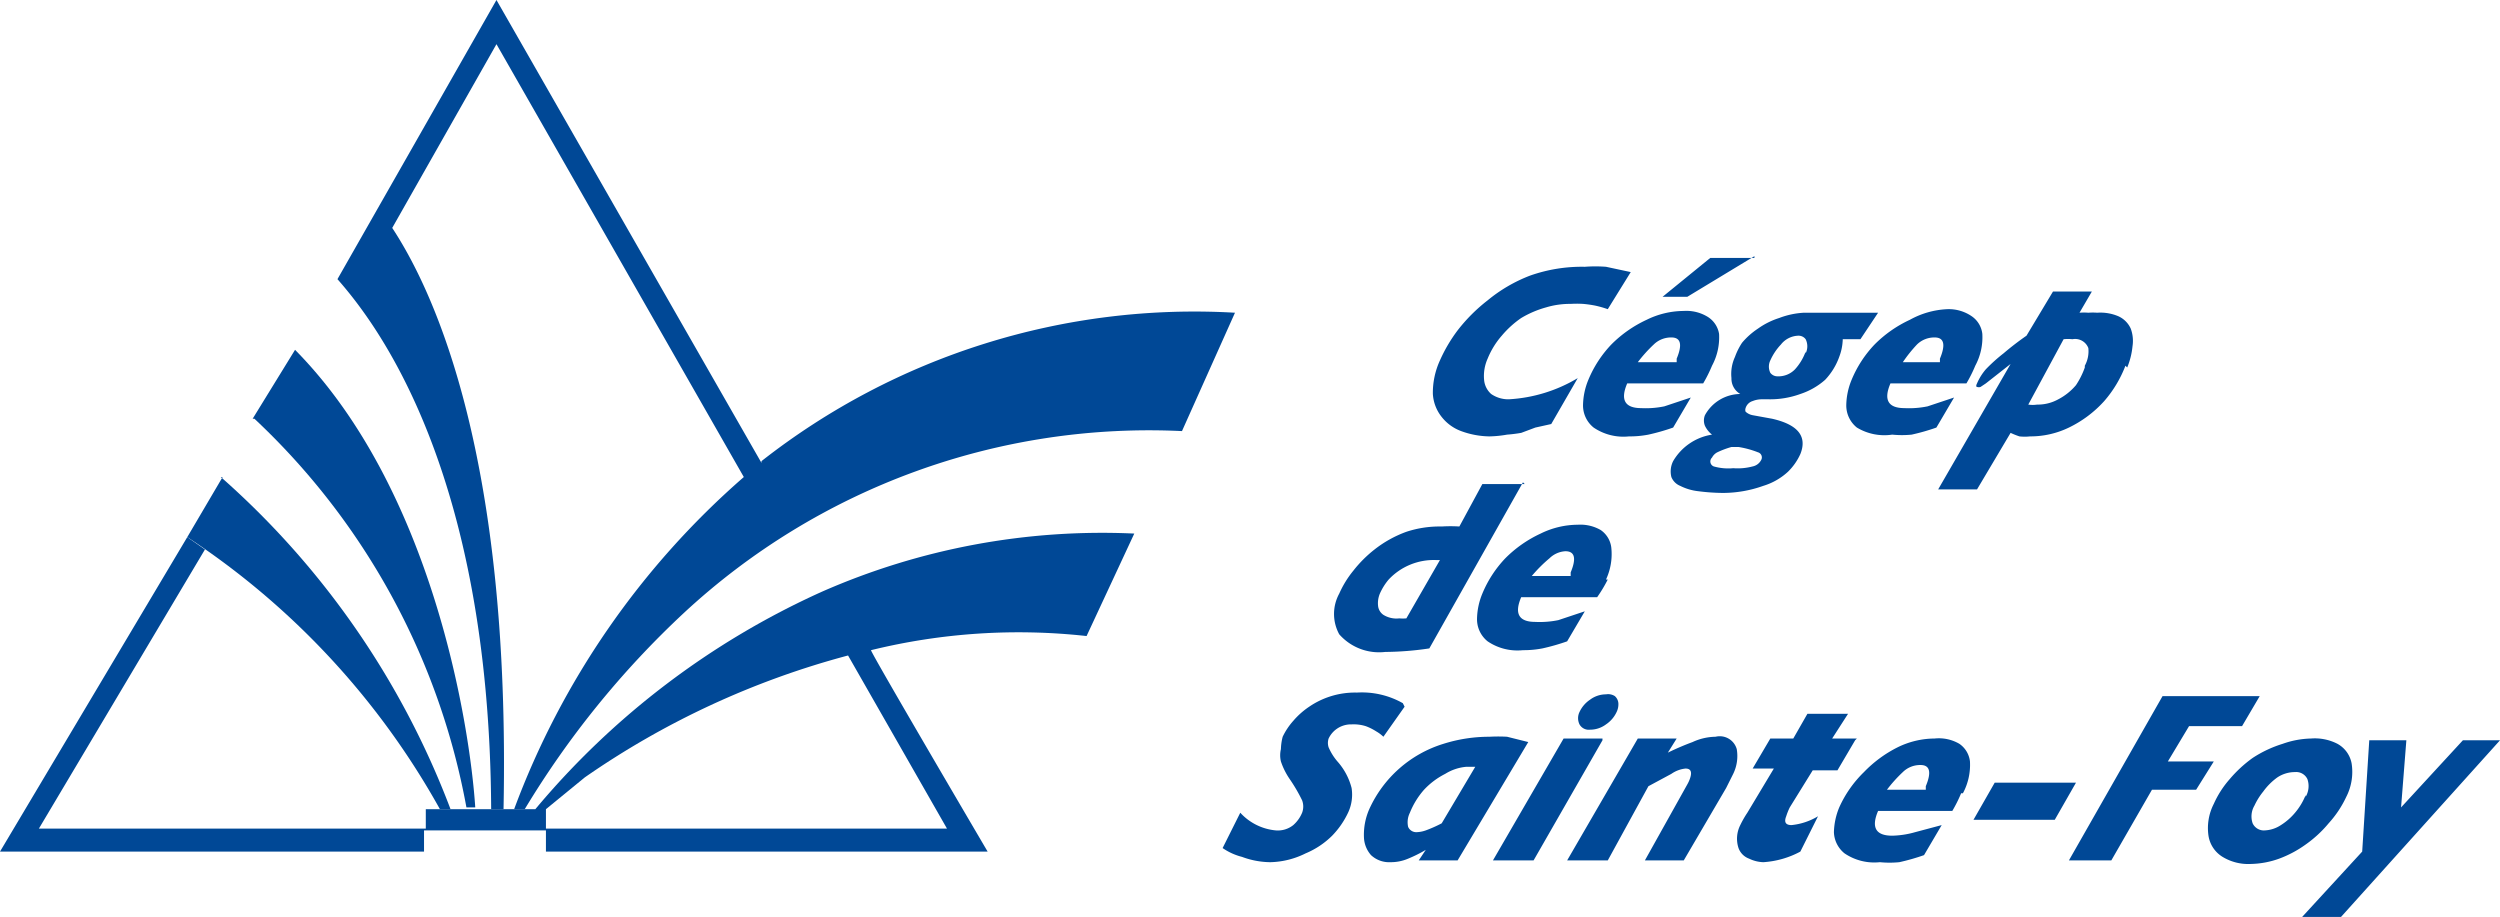<svg id="Layer_1" data-name="Layer 1" xmlns="http://www.w3.org/2000/svg" viewBox="0 0 141.5 51.9">
    <defs>
        <style>
            .cls-1{fill:#004896}
        </style>
    </defs>
    <path class="cls-1" d="M13.3 27.3l-2 3.4a44 44 0 0 1 14.3 15.4h.6a47.4 47.4 0 0 0-13-18.8zM15.1 24a40 40 0 0 1 12 22h.5c-.3-4.6-2.4-18-10.2-25.9L15 24z" transform="translate(-.7 -.3)"/>
    <path class="cls-1" d="M47.2 33.8A45.5 45.5 0 0 0 31 46.1h.6l2.2-1.8a47.5 47.5 0 0 1 14.9-6.9l5.6 9.8H31.6v-1.1h-6.8v1.1H2.9l9.4-15.8-1-.7L.7 48.5h24v-1.2h6.9v1.2h25S49.9 37.1 50 37.1a35 35 0 0 1 12.2-.8l2.7-5.8a39.4 39.4 0 0 0-17.7 3.3z" transform="translate(-.7 -.3)"/>
    <path class="cls-1" d="M43.8 26.5L28.8.3l-9 15.8c2.2 2.5 8.6 10.8 8.7 30h.7c.4-19.7-3.8-29.1-6.3-32.9l5.9-10.4 14 24.5a46.3 46.3 0 0 0-13 18.8h.6a51.5 51.5 0 0 1 9-11.1 38.7 38.7 0 0 1 28.2-10.3l3-6.7a39.7 39.7 0 0 0-26.8 8.4zM93 15.7l-1.3 2.1a5.7 5.7 0 0 0-.7-.2 6.4 6.4 0 0 0-.7-.1 5.8 5.8 0 0 0-.7 0 4.7 4.7 0 0 0-1.4.2 5.7 5.7 0 0 0-1.4.6 5.5 5.5 0 0 0-1.1 1 4.6 4.6 0 0 0-.8 1.3 2.4 2.4 0 0 0-.2 1.2 1.2 1.2 0 0 0 .4.8 1.7 1.7 0 0 0 1 .3 8.5 8.5 0 0 0 3.9-1.2l-1.5 2.6-.9.2-.8.3a7.9 7.9 0 0 1-.8.1 6.3 6.3 0 0 1-1 .1 4.8 4.8 0 0 1-1.6-.3 2.5 2.5 0 0 1-1.1-.8 2.3 2.3 0 0 1-.5-1.3 4.4 4.4 0 0 1 .4-1.9 8.7 8.7 0 0 1 1-1.7 9.5 9.5 0 0 1 1.7-1.7 8.6 8.6 0 0 1 2.4-1.4 8.8 8.8 0 0 1 3.1-.5 8 8 0 0 1 1.2 0l1.4.3zM97.6 21a7.9 7.9 0 0 1-.5 1h-4.3q-.6 1.4.8 1.4a5.2 5.2 0 0 0 1.3-.1l1.5-.5-1 1.7a12 12 0 0 1-1.4.4 5.5 5.5 0 0 1-1.1.1 3 3 0 0 1-2-.5 1.6 1.6 0 0 1-.6-1.3 3.9 3.9 0 0 1 .3-1.4 6.5 6.5 0 0 1 1.3-2 6.9 6.9 0 0 1 2-1.4 4.8 4.8 0 0 1 2.1-.5 2.3 2.3 0 0 1 1.3.3 1.4 1.4 0 0 1 .7 1 3.4 3.4 0 0 1-.4 1.8zm-2-.2v-.2q.5-1.2-.3-1.2a1.4 1.4 0 0 0-1 .4 8 8 0 0 0-.9 1h2.1zm4.4-6l-3.8 2.3h-1.4l2.7-2.2h2.5zM107 18l-1 1.5h-1a3 3 0 0 1-.2 1 3.7 3.7 0 0 1-.8 1.3 4 4 0 0 1-1.4.8 5 5 0 0 1-1.8.3h-.4a1.4 1.4 0 0 0-.5.1.6.6 0 0 0-.4.4.3.3 0 0 0 0 .2.8.8 0 0 0 .4.2l1.1.2q2.2.5 1.6 2a3.3 3.3 0 0 1-.7 1 3.6 3.6 0 0 1-1.4.8 6.8 6.8 0 0 1-2.3.4 11.6 11.6 0 0 1-1.4-.1 3 3 0 0 1-1-.3.9.9 0 0 1-.5-.5 1.3 1.3 0 0 1 .1-.9 3.1 3.1 0 0 1 2.2-1.5 1.4 1.4 0 0 1-.4-.5.8.8 0 0 1 0-.6 2.3 2.3 0 0 1 2-1.2 1 1 0 0 1-.5-.9 2.3 2.3 0 0 1 .2-1.2 3.7 3.7 0 0 1 .4-.8 4.2 4.2 0 0 1 .9-.8 4.3 4.3 0 0 1 1.2-.6 4.6 4.6 0 0 1 1.4-.3h4.1zm-6.6 8.3a.3.3 0 0 0-.2-.4 5.2 5.2 0 0 0-1.1-.3h-.4a5 5 0 0 0-.8.3.7.7 0 0 0-.3.3.3.3 0 0 0 .1.5 3 3 0 0 0 1.1.1 3.3 3.3 0 0 0 1.1-.1.7.7 0 0 0 .5-.4zm2.5-6a.9.9 0 0 0 0-.8.5.5 0 0 0-.4-.2 1.3 1.3 0 0 0-1 .5 3.2 3.2 0 0 0-.6.9.8.8 0 0 0 0 .7.5.5 0 0 0 .4.2 1.3 1.3 0 0 0 1-.4 3 3 0 0 0 .6-1zM112.5 21a7.8 7.8 0 0 1-.5 1h-4.3q-.6 1.4.8 1.4a5.2 5.2 0 0 0 1.3-.1l1.5-.5-1 1.7a12 12 0 0 1-1.4.4 5.5 5.5 0 0 1-1.1 0 3 3 0 0 1-2-.4 1.6 1.6 0 0 1-.6-1.3 3.9 3.9 0 0 1 .3-1.4 6.5 6.5 0 0 1 1.3-2 6.9 6.9 0 0 1 2-1.4 4.8 4.8 0 0 1 2.1-.6 2.3 2.3 0 0 1 1.4.4 1.4 1.4 0 0 1 .6 1 3.4 3.4 0 0 1-.4 1.8zm-2-.2v-.2q.5-1.2-.3-1.2a1.4 1.4 0 0 0-1 .4 8 8 0 0 0-.8 1h2zM121 21a6.7 6.7 0 0 1-1.2 2 6.5 6.5 0 0 1-2 1.5 5 5 0 0 1-2.2.5 2.7 2.7 0 0 1-.6 0 4.3 4.3 0 0 1-.5-.2l-1.9 3.2h-2.2l4.1-7.1-1.4 1.1-.3.2a.3.3 0 0 1-.2 0s-.1 0 0-.2a3.1 3.1 0 0 1 .5-.8 9.4 9.4 0 0 1 1-.9 16.5 16.5 0 0 1 1.3-1l1.5-2.5h2.2l-.7 1.2a3.3 3.3 0 0 1 .5 0 3.4 3.4 0 0 1 .5 0 2.6 2.6 0 0 1 1.2.2 1.4 1.4 0 0 1 .7.7 2 2 0 0 1 .1 1 4.2 4.2 0 0 1-.3 1.2zm-2.3 0a1.7 1.7 0 0 0 .2-1 .8.8 0 0 0-.9-.5 2.3 2.3 0 0 0-.5 0l-2 3.7a1.7 1.7 0 0 0 .5 0 2.4 2.4 0 0 0 1.2-.3 3.3 3.3 0 0 0 1-.8 4.5 4.5 0 0 0 .5-1zM86.9 27.6L81.6 37a17.6 17.6 0 0 1-2.5.2 3 3 0 0 1-2.6-1 2.4 2.4 0 0 1 0-2.3 5.7 5.7 0 0 1 .8-1.3 7 7 0 0 1 1.2-1.2 6.5 6.5 0 0 1 1.8-1 6 6 0 0 1 2-.3 8 8 0 0 1 1 0l1.3-2.4H87zM82.2 32H82a3.5 3.5 0 0 0-2.7 1.1 3.3 3.3 0 0 0-.5.8 1.4 1.4 0 0 0-.1.7.7.7 0 0 0 .3.5 1.4 1.4 0 0 0 .9.2 2.3 2.3 0 0 0 .4 0zM91.7 33.1a8 8 0 0 1-.6 1h-4.3q-.6 1.4.8 1.4a5.2 5.2 0 0 0 1.3-.1l1.5-.5-1 1.7a12 12 0 0 1-1.4.4 5.6 5.6 0 0 1-1.1.1 3 3 0 0 1-2-.5 1.6 1.6 0 0 1-.6-1.3 3.9 3.9 0 0 1 .3-1.4 6.5 6.5 0 0 1 1.3-2 6.9 6.9 0 0 1 2-1.4A4.8 4.8 0 0 1 90 30a2.3 2.3 0 0 1 1.3.3 1.4 1.4 0 0 1 .6 1 3.4 3.4 0 0 1-.3 1.8zm-2.1-.2v-.2q.5-1.2-.3-1.2a1.4 1.4 0 0 0-.9.4 8 8 0 0 0-1 1h2.1zM80.2 40.3L79 42a2 2 0 0 0-.4-.3 3 3 0 0 0-.6-.3 2.3 2.3 0 0 0-.8-.1 1.4 1.4 0 0 0-1.3.8.8.8 0 0 0 0 .5 3.1 3.1 0 0 0 .5.8 3.6 3.6 0 0 1 .8 1.5 2.4 2.4 0 0 1-.2 1.4 4.8 4.8 0 0 1-.9 1.3 4.7 4.7 0 0 1-1.5 1 4.7 4.7 0 0 1-2 .5 4.7 4.7 0 0 1-1.6-.3 3.4 3.4 0 0 1-1.1-.5l1-2a3.1 3.1 0 0 0 2 1 1.4 1.4 0 0 0 1-.3 1.9 1.9 0 0 0 .5-.7 1 1 0 0 0 0-.7 9.3 9.3 0 0 0-.7-1.2 4 4 0 0 1-.5-1 1.5 1.5 0 0 1 0-.7 3 3 0 0 1 .1-.7 3.8 3.8 0 0 1 .6-.9 4.4 4.4 0 0 1 .9-.8 4.6 4.6 0 0 1 2.7-.8 4.7 4.7 0 0 1 2.6.6zM87.2 42.3l-4 6.7H81l.4-.6a7.4 7.4 0 0 1-1 .5 2.5 2.5 0 0 1-1 .2 1.5 1.5 0 0 1-1.1-.4 1.6 1.6 0 0 1-.4-1 3.6 3.6 0 0 1 .3-1.6 6.8 6.8 0 0 1 4.2-3.7A8.6 8.6 0 0 1 85 42a8.8 8.8 0 0 1 1 0zm-3 1.4h-.5a2.7 2.7 0 0 0-1.2.4 4.3 4.3 0 0 0-1.2.9 4.5 4.5 0 0 0-.8 1.3 1.2 1.2 0 0 0-.1.8.5.5 0 0 0 .5.3 1.7 1.7 0 0 0 .5-.1 7.5 7.5 0 0 0 .9-.4zM91.4 42.2L87.5 49h-2.3l4-6.9h2.2zm.8-1.6a1.7 1.7 0 0 1-.6.7 1.5 1.5 0 0 1-.9.3.6.6 0 0 1-.6-.3.8.8 0 0 1 0-.7 1.7 1.7 0 0 1 .6-.7 1.5 1.5 0 0 1 .9-.3.7.7 0 0 1 .5.1.6.6 0 0 1 .2.4 1 1 0 0 1-.1.5zM98.8 44.1l-.4.8L96 49h-2.2l2.4-4.3a2 2 0 0 0 .1-.2q.3-.7-.2-.7a1.7 1.7 0 0 0-.8.3l-1.3.7-2.3 4.2h-2.3l4-6.9h2.2l-.5.8a15 15 0 0 1 1.4-.6 3.2 3.2 0 0 1 1.3-.3 1 1 0 0 1 1.2.7 2.3 2.3 0 0 1-.2 1.4zM105.7 42.2l-1 1.7h-1.4L102 46a3.6 3.6 0 0 0-.2.5q-.2.5.3.5a3.6 3.6 0 0 0 1.5-.5l-1 2a5.1 5.1 0 0 1-2.1.6 2 2 0 0 1-.8-.2 1 1 0 0 1-.6-.6 1.7 1.7 0 0 1 .1-1.3 5.7 5.7 0 0 1 .4-.7l1.5-2.5h-1.2l1-1.7h1.3l.8-1.4h2.3l-.9 1.4h1.4zM111.7 45.2a8 8 0 0 1-.5 1H107q-.6 1.4.8 1.4a5.1 5.1 0 0 0 1.3-.2l1.5-.4-1 1.7a12.1 12.1 0 0 1-1.4.4 5.6 5.6 0 0 1-1.1 0 3 3 0 0 1-2-.5 1.6 1.6 0 0 1-.6-1.2 3.9 3.9 0 0 1 .3-1.4 6.5 6.5 0 0 1 1.4-2 7 7 0 0 1 1.9-1.4 4.8 4.8 0 0 1 2.1-.5 2.3 2.3 0 0 1 1.4.3 1.4 1.4 0 0 1 .6 1 3.4 3.4 0 0 1-.4 1.8zm-2-.2v-.2q.5-1.2-.3-1.2a1.4 1.4 0 0 0-1 .4 8 8 0 0 0-.9 1h2.1zM118.2 44.6l-1.2 2.1h-4.6l1.2-2.1h4.6zM128.6 39.7l-1 1.7h-3l-1.2 2h2.6l-1 1.6h-2.5l-2.3 4h-2.4l5.3-9.3h5.4zM133.5 45.4a6 6 0 0 1-1 1.5 6.7 6.7 0 0 1-1.3 1.2 6.3 6.3 0 0 1-1.5.8 5 5 0 0 1-1.6.3 2.8 2.8 0 0 1-1.6-.4 1.7 1.7 0 0 1-.8-1.2 3 3 0 0 1 .3-1.8 5.5 5.5 0 0 1 .9-1.4 7.2 7.2 0 0 1 1.3-1.2 6.7 6.7 0 0 1 1.7-.8 5.1 5.1 0 0 1 1.6-.3 2.8 2.8 0 0 1 1.5.3 1.6 1.6 0 0 1 .8 1.1 3.1 3.1 0 0 1-.3 1.9zm-2.3 0a1.2 1.2 0 0 0 .1-1 .7.7 0 0 0-.7-.4 1.8 1.8 0 0 0-1 .3 3.5 3.5 0 0 0-.8.8 3.8 3.8 0 0 0-.5.8 1.2 1.2 0 0 0-.1 1 .7.7 0 0 0 .7.4 1.8 1.8 0 0 0 .9-.3 3.4 3.4 0 0 0 .8-.7 3.6 3.6 0 0 0 .6-1zM142.2 42.2l-9 10H131l3.4-3.7.4-6.3h2.1l-.3 3.8 3.5-3.8h2.1z" transform="translate(-.7 -.3)"/>
</svg>

